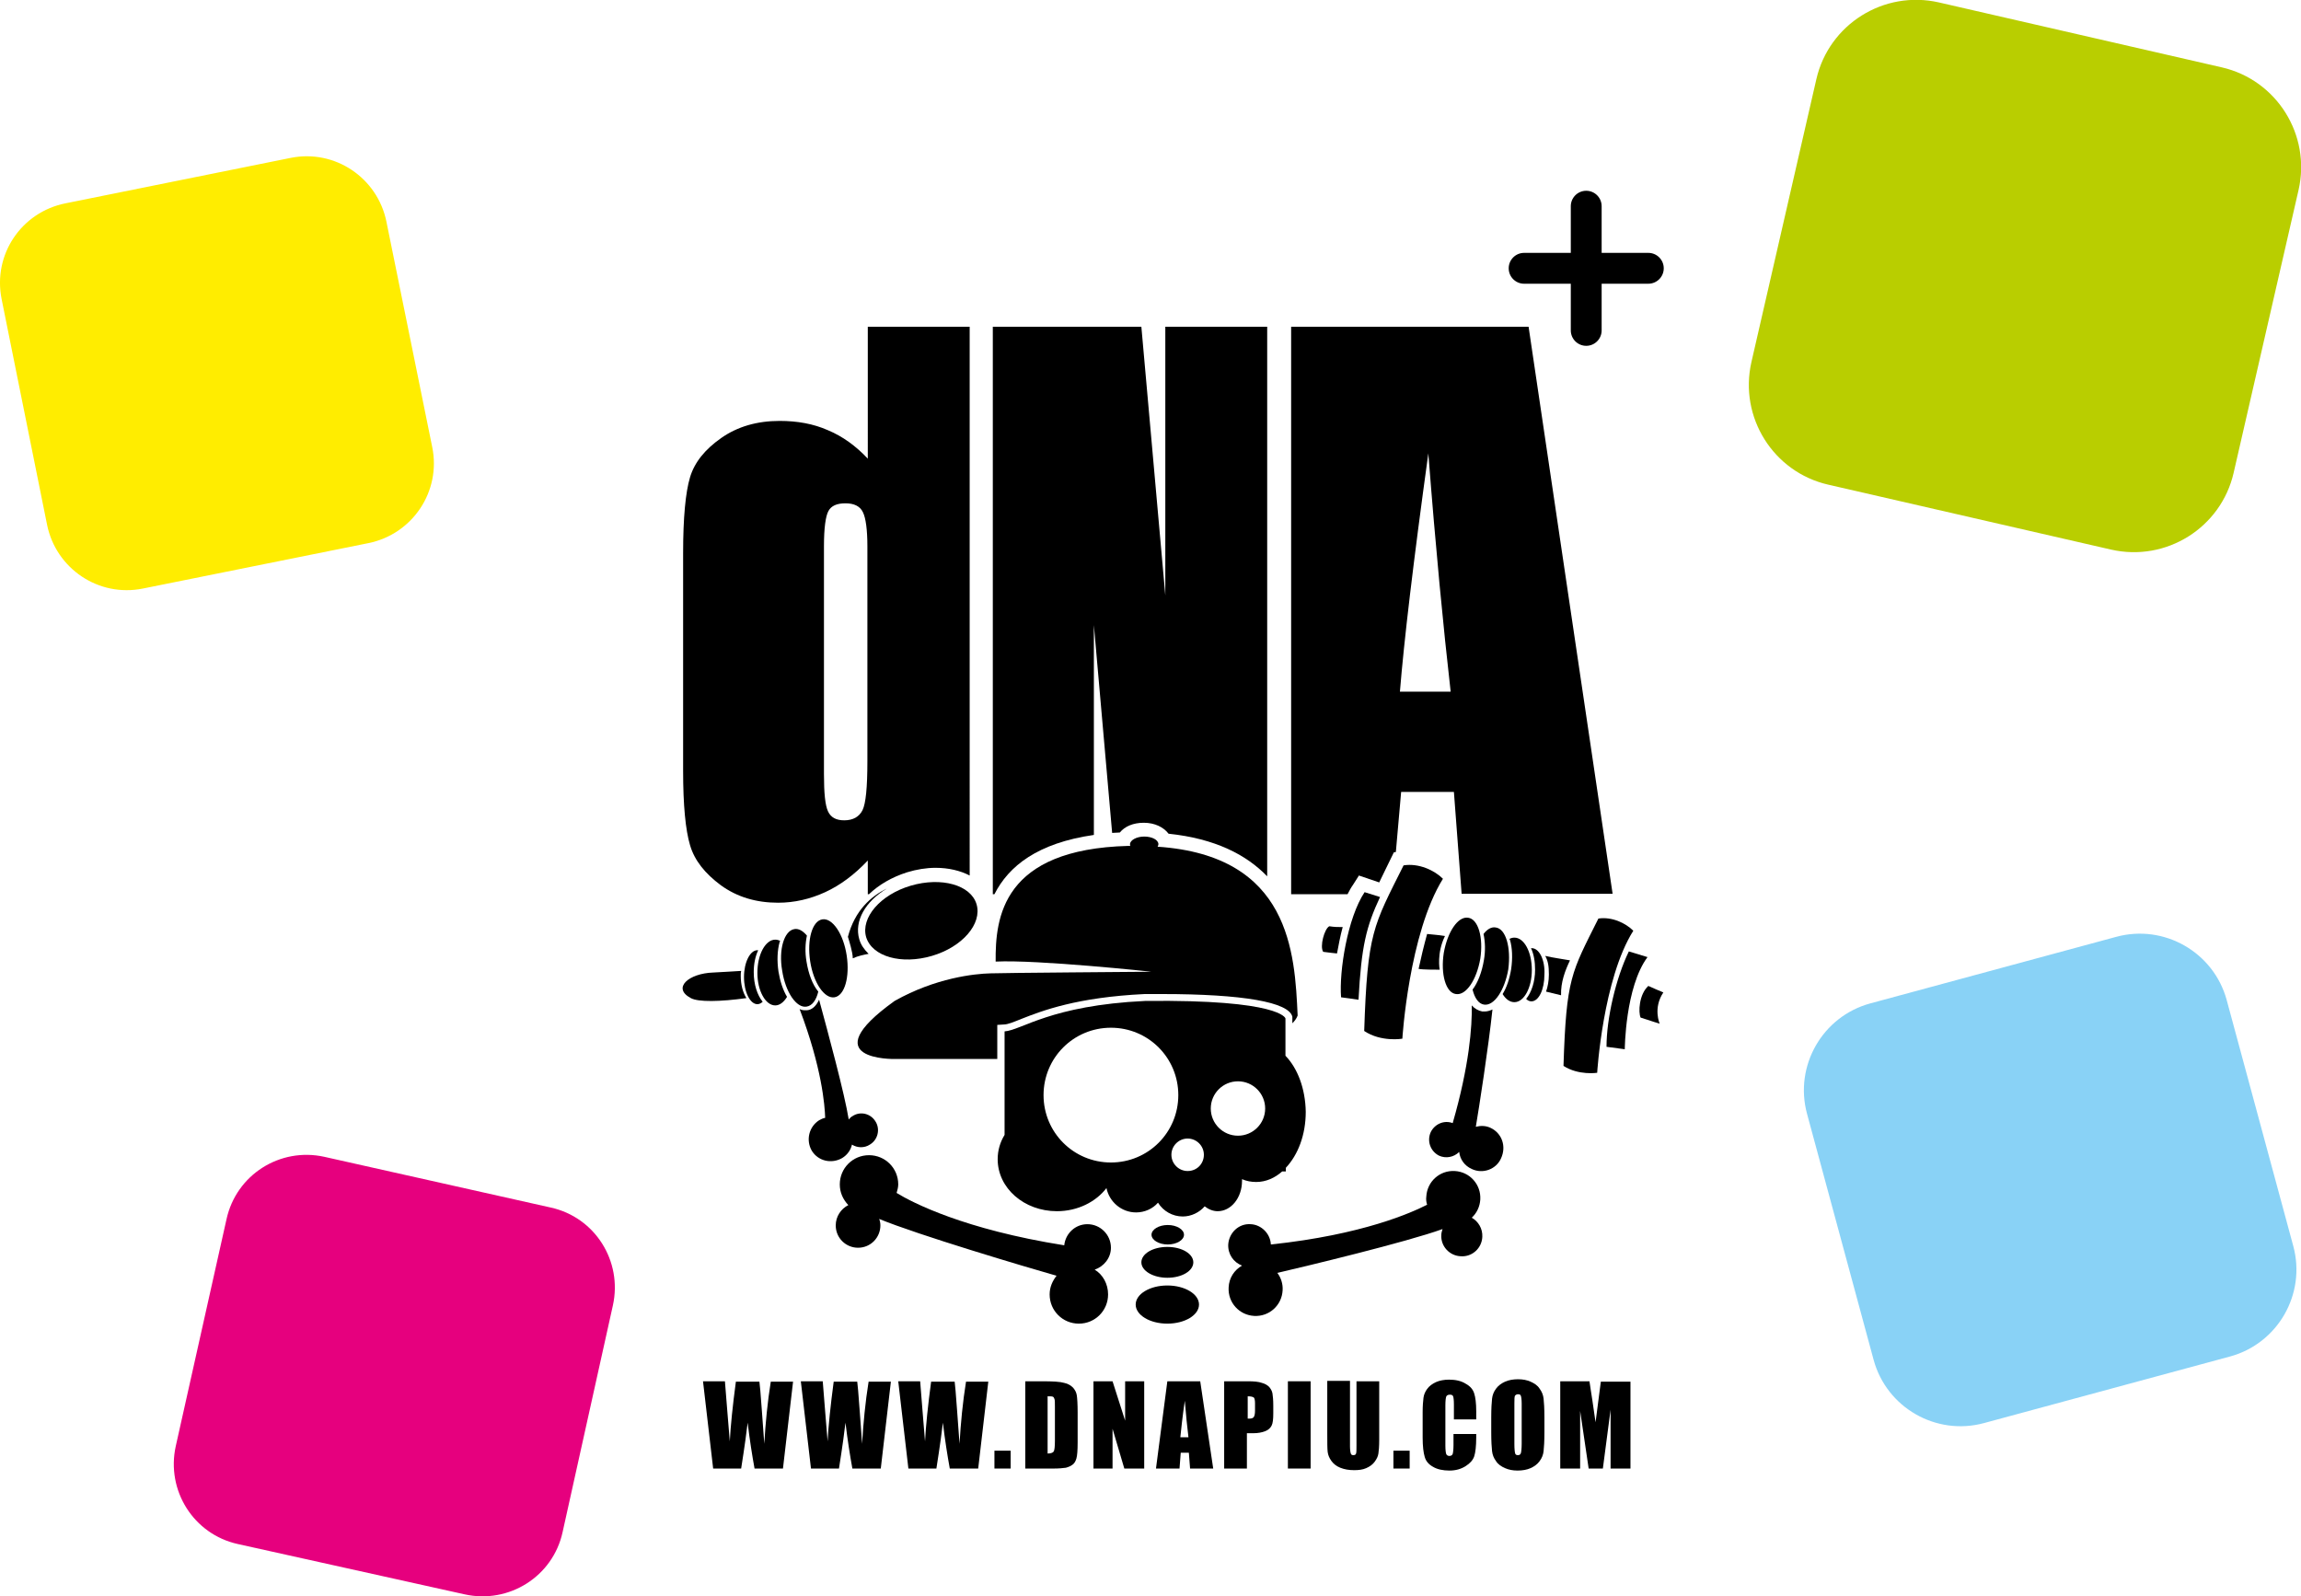 <?xml version="1.0" encoding="utf-8"?>
<!-- Generator: Adobe Illustrator 25.2.0, SVG Export Plug-In . SVG Version: 6.00 Build 0)  -->
<svg version="1.1" id="Layer_1" xmlns="http://www.w3.org/2000/svg" xmlns:xlink="http://www.w3.org/1999/xlink" x="0px" y="0px"
	 viewBox="0 0 566.9 393.3" style="enable-background:new 0 0 566.9 393.3;" xml:space="preserve">
<style type="text/css">
	.st0{fill:#FFED00;}
	.st1{fill:#E6007E;}
	.st2{fill:#B9CE00;}
	.st3{fill:#89D2F6;}
</style>
<g>
	<path class="st0" d="M11.6,129.3c2.2,10.8,12.7,17.9,23.6,15.7l55.6-11.2c10.8-2.2,17.9-12.7,15.7-23.6L95.2,54.6
		c-2.2-10.8-12.7-17.9-23.6-15.7L16.1,50.1C5.2,52.3-1.8,62.8,0.4,73.7L11.6,129.3z"/>
	<path class="st1" d="M43.3,356.3c-2.4,10.9,4.4,21.7,15.3,24.1l55.9,12.4c10.9,2.4,21.7-4.4,24.1-15.3l12.4-55.9
		c2.4-10.9-4.4-21.7-15.3-24.1L79.9,285c-10.9-2.4-21.7,4.4-24.1,15.4L43.3,356.3z"/>
	<path class="st2" d="M431.5,89.2c-3.1,13.6,5.4,27.1,18.9,30.2l69.7,16c13.6,3.1,27.1-5.4,30.2-18.9l16-69.7
		c3.1-13.6-5.4-27.1-18.9-30.2l-69.7-16c-13.6-3.1-27.1,5.4-30.2,18.9L431.5,89.2z"/>
	<path class="st3" d="M461.6,335c3.2,11.8,15.4,18.8,27.2,15.6l60.6-16.4c11.8-3.2,18.8-15.4,15.6-27.2l-16.4-60.6
		c-3.2-11.8-15.4-18.8-27.2-15.6l-60.6,16.4c-11.8,3.2-18.8,15.4-15.6,27.2L461.6,335z"/>
	<g>
		<path d="M406.1,62.3h-11.5V50.8c0-2.1-1.7-3.8-3.8-3.8c-2.1,0-3.8,1.7-3.8,3.8v11.5h-11.5c-2.1,0-3.8,1.7-3.8,3.8
			c0,2.1,1.7,3.8,3.8,3.8H387v11.5c0,2.1,1.7,3.8,3.8,3.8c2.1,0,3.8-1.7,3.8-3.8V69.9h11.5c2.1,0,3.8-1.7,3.8-3.8
			C409.9,64,408.2,62.3,406.1,62.3z"/>
		<path d="M306,311.8c-2.1-0.8-3.5-2.8-3.4-5.2c0.2-2.9,2.6-5.2,5.5-5c2.7,0.1,4.9,2.4,5,5c22.7-2.4,34.8-7.9,38.5-9.8
			c-0.2-0.6-0.3-1.3-0.2-2c0.2-3.7,3.3-6.5,7-6.3c3.7,0.2,6.5,3.3,6.3,7c-0.1,1.8-0.9,3.4-2.1,4.5c1.6,0.9,2.7,2.7,2.6,4.7
			c-0.1,2.8-2.5,5-5.3,4.8c-2.8-0.1-5-2.5-4.8-5.3c0-0.5,0.2-1,0.3-1.4c-8.8,3.2-33.8,9.2-40.7,10.8c0.9,1.2,1.4,2.7,1.3,4.3
			c-0.2,3.7-3.3,6.5-7,6.3c-3.7-0.2-6.5-3.3-6.3-7C302.8,314.8,304.1,312.9,306,311.8z"/>
		<path d="M269.7,312.8c2.3-0.8,4-2.9,4-5.4c0-3.2-2.6-5.8-5.8-5.8c-3,0-5.4,2.3-5.7,5.2c-24.6-3.9-37.4-10.5-41.3-12.9
			c0.2-0.7,0.4-1.4,0.4-2.1c0-4-3.2-7.2-7.2-7.2c-4,0-7.2,3.2-7.2,7.2c0,2,0.8,3.7,2.1,5.1c-1.8,0.9-3.1,2.8-3.1,5
			c0,3.1,2.5,5.5,5.5,5.5c3.1,0,5.5-2.5,5.5-5.5c0-0.6-0.1-1.1-0.3-1.6c9.4,3.9,36.3,11.9,43.7,14c-1,1.3-1.7,2.8-1.7,4.6
			c0,4,3.2,7.2,7.2,7.2c4,0,7.2-3.2,7.2-7.2C273,316.3,271.7,314,269.7,312.8z"/>
		<path d="M295.4,321.4c0,2.6-3.5,4.7-7.8,4.7c-4.3,0-7.8-2.1-7.8-4.7c0-2.6,3.5-4.7,7.8-4.7C291.9,316.7,295.4,318.8,295.4,321.4z"
			/>
		<path d="M294,311c0,2.1-2.8,3.8-6.4,3.8c-3.5,0-6.4-1.7-6.4-3.8c0-2.1,2.8-3.8,6.4-3.8C291.2,307.2,294,308.9,294,311z"/>
		<path d="M291.7,304.2c0,1.3-1.8,2.4-4,2.4c-2.2,0-4-1.1-4-2.4c0-1.3,1.8-2.4,4-2.4C289.9,301.8,291.7,302.9,291.7,304.2z"/>
		<path d="M316.7,260.1v-9.2c0,0-1.1-4.7-34.6-4.3c-23.3,1.1-30.4,7.2-34.6,7.5v25.5c-1.1,1.8-1.7,3.8-1.7,6
			c0,7.1,6.5,12.8,14.6,12.8c5.1,0,9.6-2.3,12.2-5.7c0.7,3.4,3.7,6,7.3,6c2.1,0,4.1-0.9,5.4-2.4c1.3,2.1,3.6,3.4,6.1,3.4
			c2.1,0,4.1-1,5.4-2.5c0.9,0.7,2,1.2,3.2,1.2c3.3,0,6-3.3,6-7.5c0-0.1,0-0.3,0-0.4c1.1,0.5,2.3,0.7,3.5,0.7c2.4,0,4.6-1,6.4-2.6
			h0.9v-0.9c3-3.2,4.9-8.1,4.9-13.8C321.6,268.2,319.7,263.2,316.7,260.1z M273.7,286.4c-9.2,0-16.6-7.4-16.6-16.6
			c0-9.2,7.4-16.6,16.6-16.6c9.2,0,16.6,7.4,16.6,16.6C290.3,279,282.9,286.4,273.7,286.4z M292.6,288.5c-2.2,0-4-1.8-4-4
			c0-2.2,1.8-4,4-4c2.2,0,4,1.8,4,4C296.6,286.7,294.9,288.5,292.6,288.5z M305,279.8c-3.7,0-6.7-3-6.7-6.7c0-3.7,3-6.7,6.7-6.7
			c3.7,0,6.7,3,6.7,6.7C311.7,276.8,308.7,279.8,305,279.8z"/>
		<path d="M393.8,226.3c-6.7,13.4-7.9,14.6-8.6,36.3c3.7,2.4,8.3,1.7,8.3,1.7s1.4-23.1,8.9-35C400.5,227.4,397.1,225.8,393.8,226.3z
			"/>
		<path d="M355.7,234.8c-0.8,5.2,0.5,9.8,3,10.1c2.5,0.4,5.1-3.5,6-8.7c0.8-5.2-0.5-9.8-3-10.1C359.2,225.7,356.6,229.6,355.7,234.8
			z"/>
		<path d="M368.5,228.5c-1-0.2-2.1,0.4-3,1.6c0.4,1.9,0.5,4.1,0.1,6.4c-0.5,3-1.5,5.6-2.8,7.3c0.5,2.1,1.5,3.5,2.8,3.7
			c2.5,0.4,5.1-3.5,6-8.7C372.3,233.4,371,228.8,368.5,228.5z"/>
		<path d="M367.3,277.9c-1.2-0.6-2.5-0.6-3.7-0.3c0.8-4.7,3.1-19.5,4.1-28.9c-0.6,0.3-1.3,0.5-1.9,0.5l0,0c-0.2,0-0.4,0-0.6,0
			c-1-0.2-1.9-0.7-2.6-1.5c0.1,5.2-0.6,14.8-4.7,29c-2.1-0.8-4.4,0.2-5.4,2.2c-1,2.2-0.1,4.7,2,5.8c1.7,0.8,3.7,0.4,5-0.9
			c0.2,1.8,1.3,3.4,3.1,4.2c2.7,1.3,6,0.1,7.2-2.6C371.2,282.4,370,279.2,367.3,277.9z"/>
		<path d="M373.1,231c-0.4,0-0.8,0.1-1.2,0.3c0,0.1,0,0.1,0.1,0.2c0.6,2,0.7,4.6,0.3,7.3c-0.4,2.4-1.1,4.5-2.1,6.1
			c0.8,1.3,1.8,2,2.9,2c2.4,0,4.3-3.6,4.3-7.9C377.4,234.5,375.5,231,373.1,231z"/>
		<path d="M377.4,233.6c-0.1,0-0.1,0-0.2,0c0.7,1.5,1,3.3,1,5.3c0,3-0.9,5.6-2.2,7.2c0.4,0.4,0.8,0.6,1.3,0.6c1.8,0,3.2-2.9,3.2-6.6
			C380.7,236.5,379.2,233.6,377.4,233.6z"/>
		<path d="M380.7,235.5c0.7,1.3,0.9,2.5,0.9,4.6c0,1.6-0.3,3.1-0.7,4.2c1.3,0.3,2.5,0.6,3.7,0.9c-0.1-3.2,1-6.1,2.2-8.6
			C384.6,236.2,382.8,236,380.7,235.5z"/>
		<path d="M401.3,234.4c-3.2,6.6-5.5,16.5-5.5,23.5l4.5,0.6c0,0,0.1-15.3,5.6-22.7L401.3,234.4z"/>
		<path d="M406.1,242.9c-2.3,2.1-2.5,6.5-1.9,7.8c2.7,0.9,4.7,1.5,4.7,1.5s-1.7-3.8,0.9-7.7C408.6,244,407.4,243.5,406.1,242.9z"/>
		<path d="M195.7,228.9c1-0.2,2.1,0.4,3.1,1.6c-0.4,1.9-0.5,4.1-0.1,6.4c0.5,3.1,1.5,5.7,2.9,7.4c-0.5,2.1-1.5,3.5-2.9,3.7
			c-2.5,0.4-5.2-3.6-6-8.9C191.8,233.9,193.2,229.3,195.7,228.9z"/>
		<path d="M215.7,276.3c-1.2-2-3.8-2.6-5.7-1.3c-0.4,0.2-0.6,0.5-0.9,0.8c-1-6.3-5.1-21.4-7.3-29.5c-0.7,1.5-1.7,2.5-3,2.6
			c-0.2,0-0.3,0-0.5,0c-0.5,0-0.9-0.1-1.3-0.3c5.5,14.5,6.2,23.7,6.3,26.8c-0.5,0.1-1,0.3-1.5,0.6c-2.5,1.6-3.3,4.9-1.8,7.5
			c1.6,2.6,4.9,3.3,7.5,1.8c1.3-0.8,2.1-2,2.4-3.3c1.3,0.8,3,0.9,4.4,0C216.3,280.8,216.9,278.2,215.7,276.3z"/>
		<path d="M191,231.5c0.4,0,0.8,0.1,1.2,0.3c0,0.1,0,0.1-0.1,0.2c-0.6,2.1-0.7,4.7-0.3,7.4c0.4,2.4,1.1,4.5,2.1,6.2
			c-0.8,1.3-1.8,2.1-2.9,2.1c-2.4,0-4.4-3.6-4.4-8C186.6,235.1,188.6,231.5,191,231.5z"/>
		<path d="M186.6,234.1c0.1,0,0.1,0,0.2,0c-0.7,1.5-1.1,3.3-1.1,5.4c0,3.1,0.9,5.7,2.2,7.3c-0.4,0.4-0.9,0.6-1.3,0.6
			c-1.8,0-3.3-3-3.3-6.7C183.3,237.1,184.8,234.1,186.6,234.1z"/>
		<path d="M182.5,240.4c0-0.4,0-0.8,0.1-1.2c-2.1,0.1-4.4,0.3-6.9,0.4c-6,0.2-10.2,3.8-5.5,6.3c1.8,1,7.2,0.9,13.7,0
			C183,244.5,182.5,242.6,182.5,240.4z"/>
		<path d="M208.6,235.4c0.8,5.3-0.5,9.9-3,10.3c-2.5,0.4-5.2-3.6-6-8.9c-0.8-5.3,0.5-9.9,3-10.3
			C205.1,226.1,207.8,230.1,208.6,235.4z"/>
		<path d="M330.8,228.4c-1.2,0-2,0-3.3-0.2c-1.2,0.6-2.4,5-1.5,6.3c1.5,0.2,2.4,0.3,3.4,0.4C329.8,232.8,330.2,230.6,330.8,228.4z"
			/>
		<path d="M351.6,230.1c-0.8,2.9-1.5,5.8-2.1,8.6c0,0,0,0,0,0c1,0.2,4.1,0.2,5.2,0.2c0,0-0.8-4,1.3-8.3
			C354.2,230.3,352.3,230.2,351.6,230.1z"/>
		<path d="M340,221l-3.8-1.2c-4.2,6.3-6.3,19.4-5.8,25.9l4.3,0.6C335.4,233.1,336.6,228.3,340,221z"/>
		<path d="M319.7,250.2c-0.7-15.4-1.8-39.4-34.5-41.6c0.1-0.2,0.2-0.4,0.2-0.6c0-1.1-1.6-1.9-3.5-1.9s-3.5,0.9-3.5,1.9
			c0,0.1,0,0.3,0.1,0.4c-0.2,0-0.3,0-0.5,0c-31.1,0.8-32.8,17.7-32.7,28.5c10.4-0.5,38.4,2.5,38.4,2.5s-38.6,0.3-39.7,0.4
			c-3.9,0.1-13.5,1.1-23.6,6.8c-20.5,14.7,0,14.3,0,14.3h25.3v-8.4l1.6-0.1c1,0,2.4-0.6,4.4-1.4c5.1-2,13.6-5.3,30.3-6.1
			c1.5,0,2.9,0,4.3,0c19.9,0,31.3,2,32.1,5.6l0,0.4v1.2C318.9,251.6,319.4,251,319.7,250.2z"/>
		<path d="M345.8,213.2c-7.5,15-8.9,16.5-9.7,40.8c4.2,2.8,9.4,1.9,9.4,1.9s1.6-25.9,10-39.4C353.4,214.4,349.5,212.6,345.8,213.2z"
			/>
		<path d="M240.6,222.8c1.4,4.8-3.5,10.5-11,12.7c-7.5,2.2-14.7,0.2-16.2-4.6c-1.4-4.8,3.5-10.5,11-12.7
			C231.9,216,239.2,218,240.6,222.8z"/>
		<g>
			<path d="M269.5,205.7V154l4.5,51.2c0.6,0,1.3-0.1,1.9-0.1c1.2-1.5,3.3-2.4,5.9-2.4c2.7,0,4.9,1.1,6.1,2.7
				c11.5,1.2,19.2,5.2,24.3,10.5V80.5l-25.1,0v66.2l-5.9-66.2l-36.6,0v139.8h0.4C248.5,213.4,255.6,207.7,269.5,205.7z"/>
			<path d="M376.6,80.5l-58.5,0v139.8l13.9,0c0.4-0.8,0.9-1.7,1.4-2.4l1.4-2.2l5,1.7c0.5-1,1-2.1,1.6-3.3l2-4.1l0.5-0.1l1.3-14.8h13
				l1.9,25.1h37.2L376.6,80.5z M344.9,170.4c1-12.4,3.3-31.9,7-58.7c1.8,23.3,3.7,42.9,5.5,58.7H344.9z"/>
			<path d="M213.7,220.3h0.4c2.4-2.3,5.6-4.2,9.4-5.4c2.3-0.7,4.7-1.1,7-1.1c3.2,0,6.1,0.7,8.4,1.9V80.5l-25.1,0V113
				c-2.9-3.1-6.2-5.5-9.8-7c-3.6-1.6-7.6-2.3-11.9-2.3c-5.6,0-10.4,1.4-14.4,4.2c-4,2.8-6.6,6-7.7,9.7c-1.1,3.7-1.7,9.9-1.7,18.7
				v53.6c0,8.5,0.6,14.6,1.7,18.3c1.1,3.8,3.7,7,7.6,9.9c4,2.9,8.7,4.3,14.1,4.3c4,0,7.9-0.9,11.6-2.6c3.7-1.7,7.2-4.3,10.5-7.8
				V220.3z M212.5,199.6c-0.8,1.6-2.3,2.5-4.5,2.5c-2,0-3.3-0.7-4-2.2c-0.7-1.5-1-4.5-1-9.2v-56.1c0-4.5,0.4-7.4,1.1-8.7
				c0.7-1.3,2.1-1.9,4.2-1.9c2.1,0,3.6,0.7,4.3,2.2c0.7,1.4,1.1,4.3,1.1,8.4v53C213.7,194,213.3,198,212.5,199.6z"/>
		</g>
		<path d="M211.7,231.4c-1.3-4.5,1.5-9.3,6.8-12.5c-3.9,1.9-7.9,5.4-9.6,11.9c0.3,1,1.2,3.8,1.2,5.3c1.3-0.6,2.8-0.9,3.9-1.1
			C212.9,233.9,212.1,232.8,211.7,231.4z"/>
	</g>
	<g>
		<path d="M195.4,340.3l-2.5,21.5h-7c-0.6-3.3-1.2-7.1-1.7-11.3c-0.2,1.8-0.7,5.6-1.6,11.3h-6.9l-2.5-21.5h5.4l0.6,7.5l0.6,7.3
			c0.2-3.8,0.7-8.7,1.5-14.7h5.8c0.1,0.6,0.3,3,0.6,7.1l0.6,8.2c0.3-5.2,0.8-10.3,1.6-15.3H195.4z"/>
		<path d="M219.5,340.3l-2.5,21.5h-7c-0.6-3.3-1.2-7.1-1.7-11.3c-0.2,1.8-0.7,5.6-1.6,11.3h-6.9l-2.5-21.5h5.4l0.6,7.5l0.6,7.3
			c0.2-3.8,0.7-8.7,1.5-14.7h5.8c0.1,0.6,0.3,3,0.6,7.1l0.6,8.2c0.3-5.2,0.8-10.3,1.6-15.3H219.5z"/>
		<path d="M243.5,340.3l-2.5,21.5h-7c-0.6-3.3-1.2-7.1-1.7-11.3c-0.2,1.8-0.7,5.6-1.6,11.3h-6.9l-2.5-21.5h5.4l0.6,7.5l0.6,7.3
			c0.2-3.8,0.7-8.7,1.5-14.7h5.8c0.1,0.6,0.3,3,0.6,7.1l0.6,8.2c0.3-5.2,0.8-10.3,1.6-15.3H243.5z"/>
		<path d="M249,357.4v4.4h-4v-4.4H249z"/>
		<path d="M252.5,340.3h4.2c2.7,0,4.5,0.1,5.5,0.4c1,0.2,1.7,0.7,2.2,1.2c0.5,0.6,0.8,1.2,0.9,1.9c0.1,0.7,0.2,2.1,0.2,4.1v7.5
			c0,1.9-0.1,3.2-0.3,3.9c-0.2,0.7-0.5,1.2-0.9,1.5c-0.5,0.4-1,0.6-1.7,0.8c-0.7,0.1-1.7,0.2-3,0.2h-7V340.3z M258.1,344v14.1
			c0.8,0,1.3-0.2,1.5-0.5c0.2-0.3,0.3-1.2,0.3-2.6v-8.4c0-1,0-1.6-0.1-1.9c-0.1-0.3-0.2-0.5-0.4-0.6C259.1,344,258.7,344,258.1,344z
			"/>
		<path d="M281.9,340.3v21.5H277l-2.9-9.8v9.8h-4.7v-21.5h4.7l3.1,9.7v-9.7H281.9z"/>
		<path d="M295.7,340.3l3.2,21.5h-5.7l-0.3-3.9h-2l-0.3,3.9h-5.8l2.8-21.5H295.7z M292.8,354.1c-0.3-2.4-0.6-5.4-0.9-9
			c-0.6,4.1-0.9,7.1-1.1,9H292.8z"/>
		<path d="M301.8,340.3h5.6c1.5,0,2.7,0.1,3.5,0.4c0.8,0.2,1.4,0.6,1.8,1c0.4,0.5,0.7,1,0.8,1.6c0.1,0.6,0.2,1.6,0.2,3v1.9
			c0,1.4-0.1,2.4-0.4,3c-0.3,0.6-0.8,1.1-1.6,1.4c-0.8,0.3-1.7,0.5-3,0.5h-1.5v8.7h-5.6V340.3z M307.4,344v5.5c0.2,0,0.3,0,0.4,0
			c0.5,0,0.9-0.1,1.1-0.4c0.2-0.3,0.3-0.8,0.3-1.6v-1.8c0-0.7-0.1-1.2-0.3-1.4C308.6,344.1,308.1,344,307.4,344z"/>
		<path d="M322.9,340.3v21.5h-5.6v-21.5H322.9z"/>
		<path d="M339.8,340.3v14.4c0,1.6-0.1,2.8-0.2,3.4c-0.1,0.7-0.4,1.3-0.9,2c-0.5,0.7-1.2,1.2-2.1,1.6c-0.9,0.4-1.9,0.5-3,0.5
			c-1.3,0-2.4-0.2-3.4-0.6c-1-0.4-1.7-1-2.2-1.7c-0.5-0.7-0.8-1.4-0.9-2.2c-0.1-0.8-0.1-2.3-0.1-4.8v-12.7h5.6v16.1
			c0,0.9,0.1,1.5,0.2,1.8c0.1,0.3,0.3,0.4,0.6,0.4c0.4,0,0.6-0.1,0.7-0.4c0.1-0.3,0.1-1,0.1-2v-15.8H339.8z"/>
		<path d="M347.3,357.4v4.4h-4v-4.4H347.3z"/>
		<path d="M363.8,349.7h-5.6v-3.7c0-1.1-0.1-1.8-0.2-2c-0.1-0.3-0.4-0.4-0.8-0.4c-0.5,0-0.8,0.2-0.9,0.5c-0.1,0.3-0.2,1-0.2,2.1v10
			c0,1,0.1,1.7,0.2,2c0.1,0.3,0.4,0.5,0.8,0.5c0.4,0,0.7-0.2,0.8-0.5c0.1-0.3,0.2-1.1,0.2-2.2v-2.7h5.6v0.8c0,2.2-0.2,3.8-0.5,4.7
			c-0.3,0.9-1,1.7-2.1,2.4c-1.1,0.7-2.4,1.1-4,1.1c-1.6,0-3-0.3-4-0.9c-1.1-0.6-1.8-1.4-2.1-2.5c-0.3-1-0.5-2.6-0.5-4.7v-6.3
			c0-1.5,0.1-2.7,0.2-3.5c0.1-0.8,0.4-1.5,0.9-2.2c0.5-0.7,1.3-1.3,2.2-1.7c0.9-0.4,2-0.6,3.2-0.6c1.6,0,3,0.3,4.1,1
			c1.1,0.6,1.8,1.4,2.1,2.4c0.3,0.9,0.5,2.4,0.5,4.4V349.7z"/>
		<path d="M380.5,352.9c0,2.2-0.1,3.7-0.2,4.6c-0.1,0.9-0.4,1.7-1,2.5c-0.5,0.7-1.3,1.3-2.2,1.7c-0.9,0.4-2,0.6-3.2,0.6
			c-1.2,0-2.2-0.2-3.1-0.6c-0.9-0.4-1.7-0.9-2.2-1.7c-0.6-0.8-0.9-1.6-1-2.5c-0.1-0.9-0.2-2.4-0.2-4.6v-3.7c0-2.2,0.1-3.7,0.2-4.6
			c0.1-0.9,0.4-1.7,1-2.5c0.5-0.7,1.3-1.3,2.2-1.7c0.9-0.4,2-0.6,3.2-0.6c1.2,0,2.2,0.2,3.1,0.6c0.9,0.4,1.7,0.9,2.2,1.7
			c0.6,0.8,0.9,1.6,1,2.5c0.1,0.9,0.2,2.4,0.2,4.6V352.9z M374.9,345.8c0-1-0.1-1.6-0.2-1.9c-0.1-0.3-0.3-0.4-0.7-0.4
			c-0.3,0-0.5,0.1-0.7,0.3c-0.2,0.2-0.2,0.9-0.2,2v10c0,1.2,0.1,2,0.2,2.3c0.1,0.3,0.3,0.4,0.7,0.4c0.4,0,0.6-0.2,0.7-0.5
			c0.1-0.3,0.2-1.1,0.2-2.4V345.8z"/>
		<path d="M401.7,340.3v21.5h-4.9l0-14.5l-1.9,14.5h-3.5l-2.1-14.2l0,14.2h-4.9v-21.5h7.2c0.2,1.3,0.4,2.8,0.7,4.6l0.8,5.5l1.3-10
			H401.7z"/>
	</g>
</g>
</svg>
